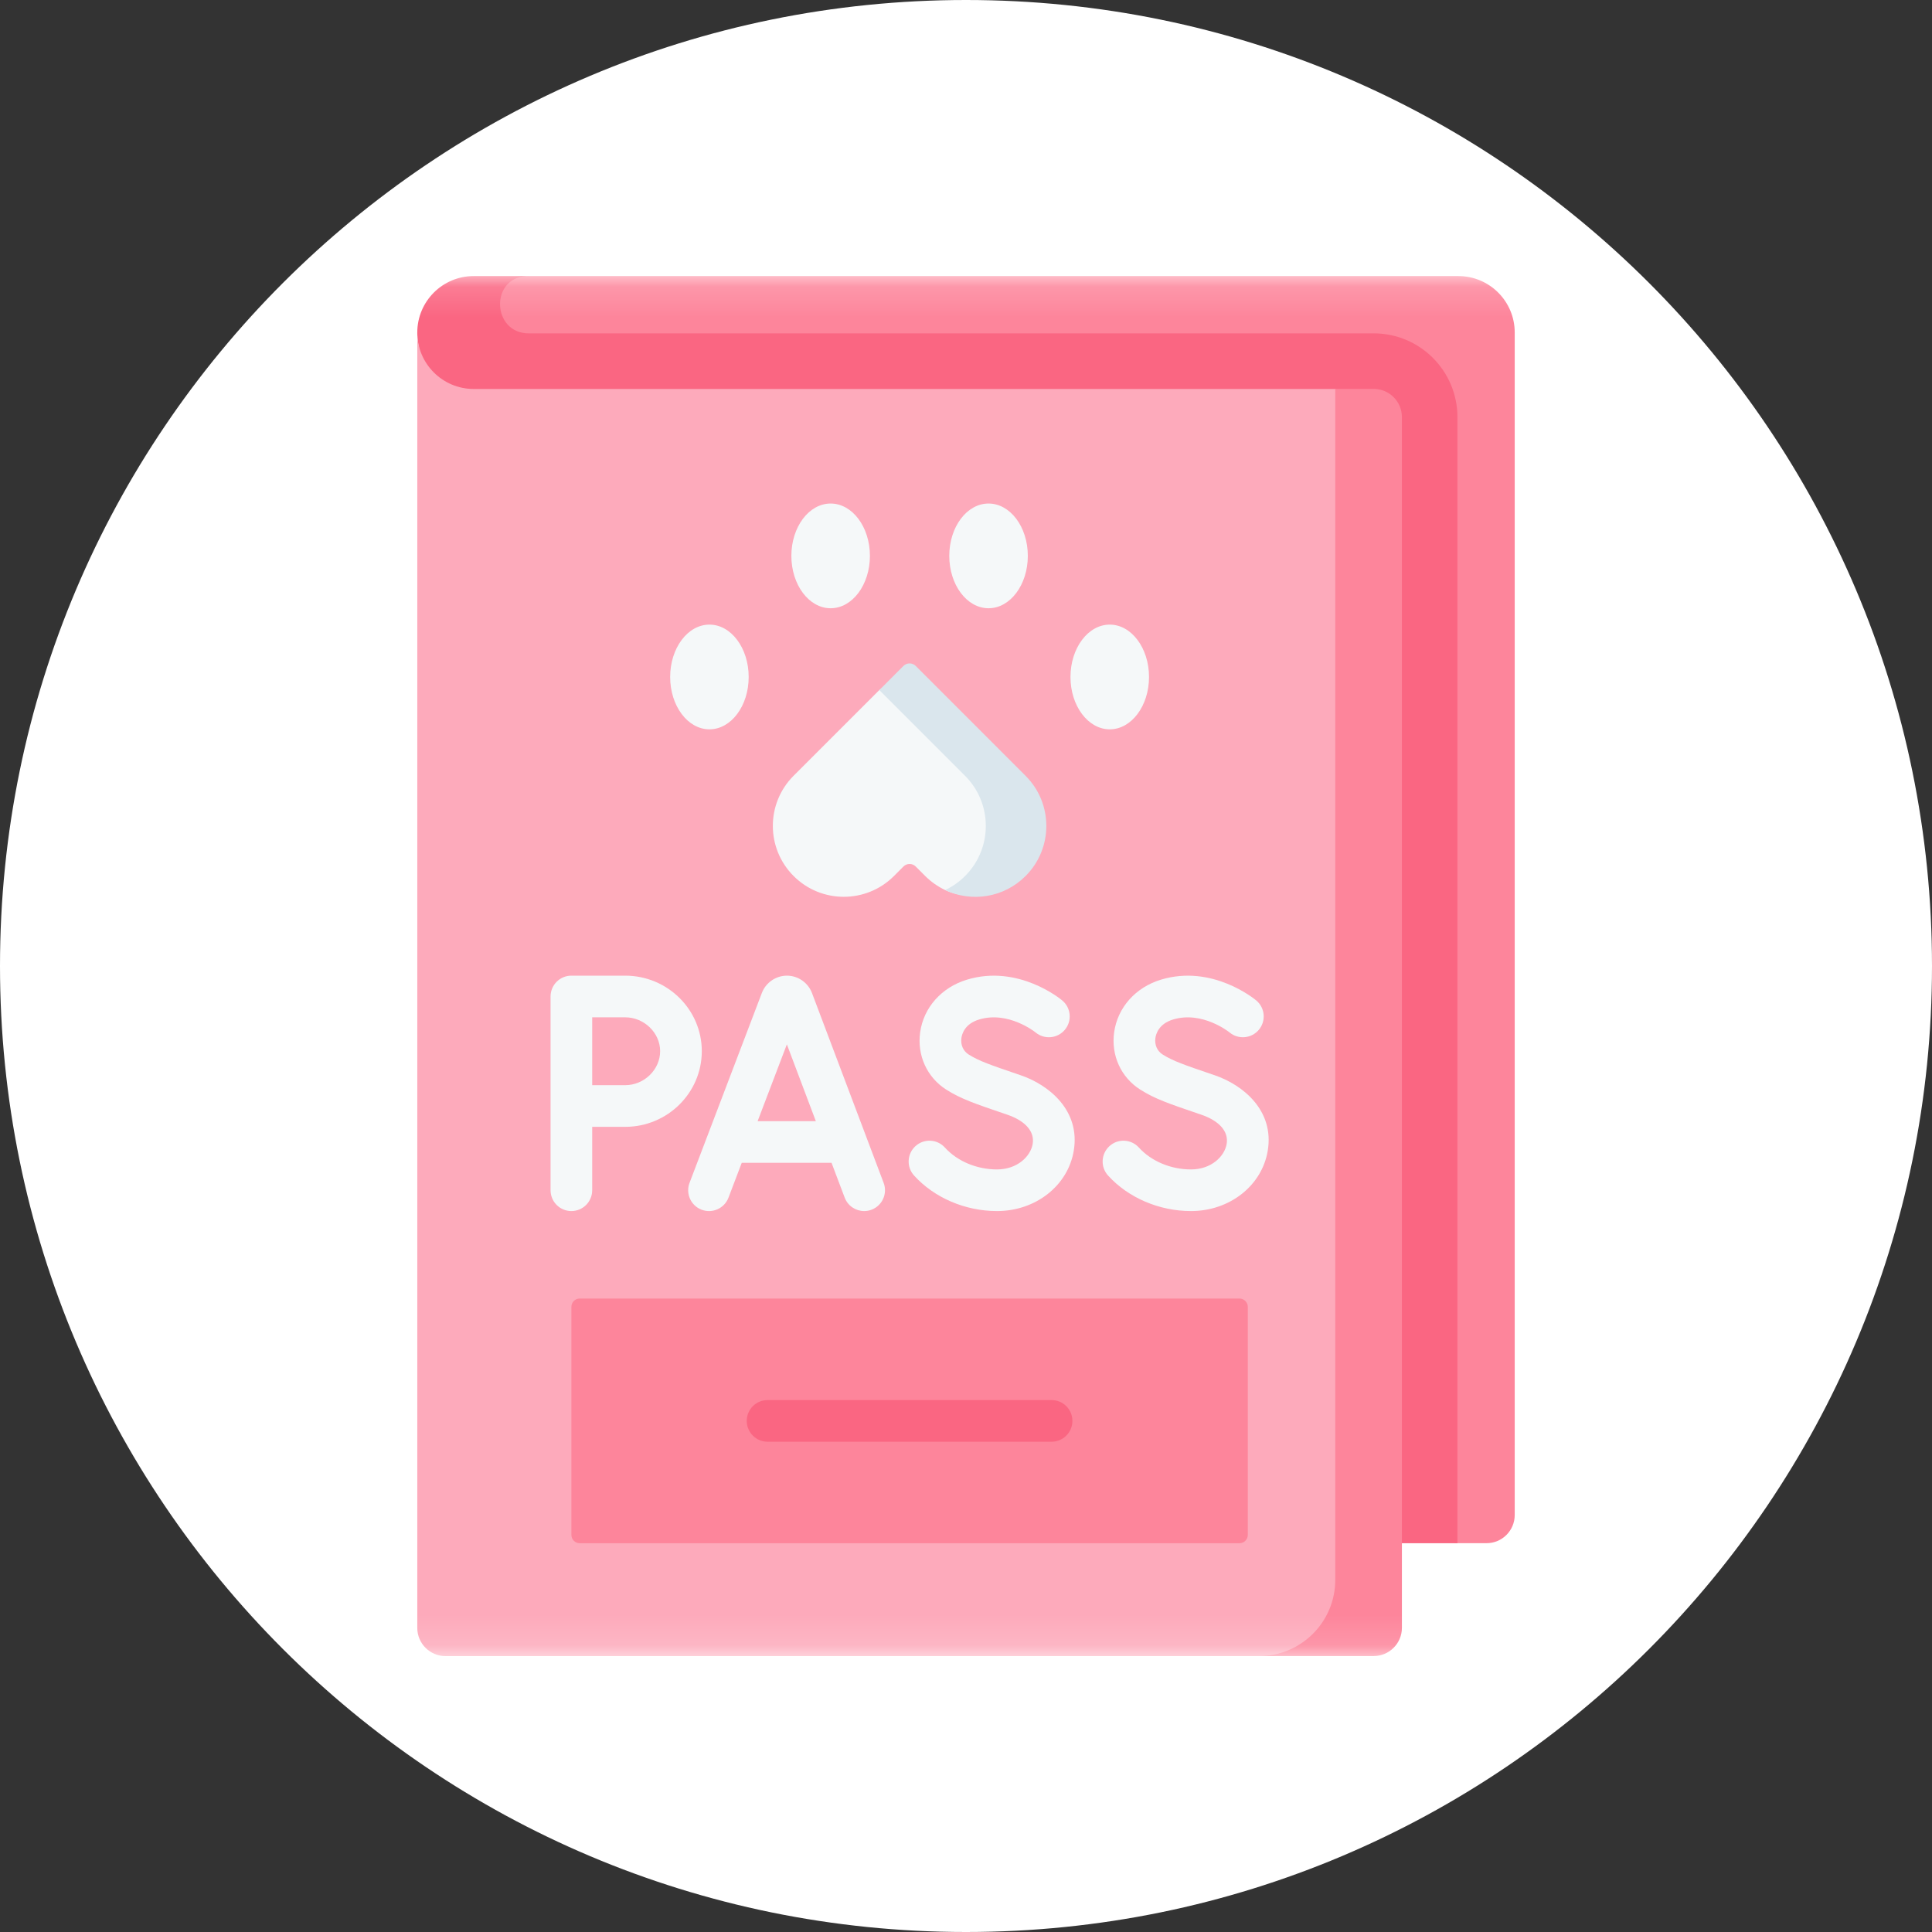 <?xml version="1.0" encoding="UTF-8"?> <svg xmlns="http://www.w3.org/2000/svg" width="64" height="64" viewBox="0 0 64 64" fill="none"><rect x="0" y="0" width="64" height="64" fill="#333333" stroke="none"/><g clip-path="url(#clip0_2469_927)"><path d="M32 64C49.673 64 64 49.673 64 32C64 14.327 49.673 0 32 0C14.327 0 0 14.327 0 32C0 49.673 14.327 64 32 64Z" fill="white"></path><mask id="mask0_2469_927" style="mask-type:luminance" maskUnits="userSpaceOnUse" x="9" y="9" width="46" height="46"><path d="M54.857 9.145H9.143V54.859H54.857V9.145Z" fill="white"></path></mask><g mask="url(#mask0_2469_927)"><path d="M49.243 51.12H48.279L46.911 50.858L45.951 51.12H18.496V12.883L15.831 13.021C14.798 13.021 13.98 12.046 13.98 11.014C13.98 9.981 14.853 9.27 15.885 9.27L17.305 9.145H48.308C49.341 9.145 50.177 9.981 50.177 11.014V50.186C50.177 50.702 49.759 51.12 49.243 51.12Z" fill="#FD859B"></path><path d="M48.279 13.817V51.121H18.496L15.565 13.27C14.533 13.27 13.823 12.047 13.823 11.014C13.823 10.498 14.033 10.03 14.371 9.692C14.709 9.354 15.176 9.145 15.692 9.145H17.532C17.5 9.144 17.467 9.145 17.434 9.147C16.223 9.212 16.302 11.043 17.515 11.043H45.505C47.037 11.043 48.279 12.285 48.279 13.817Z" fill="#FA6682"></path><path d="M44.86 54.435L42.185 54.861H14.758C14.242 54.861 13.823 54.442 13.823 53.926V11.016C13.823 12.048 14.66 12.885 15.692 12.885H44.232L45.068 13.324C45.584 13.324 46.003 13.742 46.003 14.258L45.795 53.5C45.795 54.016 45.376 54.435 44.86 54.435Z" fill="#FDAABB"></path><path d="M46.44 13.817V53.924C46.44 54.44 46.021 54.859 45.505 54.859H41.71C43.102 54.859 44.232 53.729 44.232 52.337V12.883H45.505C46.021 12.883 46.44 13.301 46.44 13.817Z" fill="#FD859B"></path><path d="M30.335 28.705L30.65 29.02C30.846 29.216 31.07 29.37 31.308 29.483C32.18 29.894 33.035 29.532 33.756 28.812C34.674 27.894 34.476 26.551 33.559 25.633L30.267 22.342C30.155 22.23 29.972 22.23 29.86 22.342L29.129 22.858L26.29 25.697C25.372 26.614 25.372 28.102 26.29 29.02C27.207 29.937 28.695 29.937 29.613 29.02L29.927 28.705C30.04 28.592 30.223 28.592 30.335 28.705Z" fill="#F5F8F9"></path><path d="M34.661 27.36C34.661 27.96 34.432 28.563 33.972 29.021C33.252 29.742 32.179 29.898 31.308 29.484C31.547 29.373 31.77 29.218 31.967 29.021C32.427 28.563 32.656 27.96 32.656 27.36C32.656 26.758 32.427 26.157 31.967 25.698L29.129 22.86L29.927 22.061C30.04 21.948 30.222 21.948 30.336 22.061L33.972 25.698C34.432 26.157 34.661 26.758 34.661 27.36Z" fill="#DAE6ED"></path><path d="M27.516 20.149C28.234 20.149 28.817 19.372 28.817 18.414C28.817 17.456 28.234 16.68 27.516 16.68C26.797 16.68 26.215 17.456 26.215 18.414C26.215 19.372 26.797 20.149 27.516 20.149Z" fill="#F5F8F9"></path><path d="M32.747 20.149C33.465 20.149 34.048 19.372 34.048 18.414C34.048 17.456 33.465 16.68 32.747 16.68C32.028 16.68 31.446 17.456 31.446 18.414C31.446 19.372 32.028 20.149 32.747 20.149Z" fill="#F5F8F9"></path><path d="M23.501 24.16C24.219 24.16 24.801 23.384 24.801 22.426C24.801 21.468 24.219 20.691 23.501 20.691C22.782 20.691 22.2 21.468 22.2 22.426C22.2 23.384 22.782 24.16 23.501 24.16Z" fill="#F5F8F9"></path><path d="M36.762 24.16C37.48 24.16 38.063 23.384 38.063 22.426C38.063 21.468 37.48 20.691 36.762 20.691C36.043 20.691 35.461 21.468 35.461 22.426C35.461 23.384 36.043 24.16 36.762 24.16Z" fill="#F5F8F9"></path><path d="M26.898 32.895C26.768 32.551 26.435 32.32 26.068 32.32C25.702 32.32 25.368 32.55 25.238 32.892L22.842 39.183C22.707 39.539 22.885 39.938 23.241 40.073C23.598 40.209 23.996 40.03 24.132 39.674L24.571 38.52H27.546L27.981 39.672C28.085 39.948 28.348 40.118 28.627 40.118C28.708 40.118 28.79 40.104 28.87 40.074C29.227 39.939 29.407 39.541 29.272 39.185L26.898 32.895ZM25.097 37.14L26.066 34.596L27.026 37.14H25.097Z" fill="#F5F8F9"></path><path d="M40.233 35.617L40.135 35.584C39.255 35.284 38.854 35.148 38.513 34.931C38.332 34.816 38.243 34.612 38.274 34.386C38.293 34.249 38.388 33.914 38.861 33.772C39.828 33.48 40.713 34.186 40.731 34.201C41.023 34.443 41.456 34.405 41.7 34.114C41.945 33.822 41.908 33.387 41.616 33.142C41.557 33.093 40.159 31.94 38.463 32.451C37.617 32.706 37.021 33.375 36.907 34.198C36.802 34.962 37.134 35.689 37.773 36.095C38.253 36.401 38.733 36.564 39.69 36.89L39.788 36.923C40.394 37.13 40.703 37.483 40.635 37.893C40.567 38.303 40.13 38.739 39.453 38.739C38.784 38.739 38.139 38.468 37.727 38.014C37.471 37.731 37.035 37.71 36.753 37.966C36.471 38.222 36.449 38.658 36.705 38.94C37.374 39.678 38.401 40.118 39.453 40.118C40.735 40.118 41.804 39.277 41.996 38.118C42.216 36.791 41.184 35.941 40.233 35.617Z" fill="#F5F8F9"></path><path d="M33.806 35.617L33.708 35.584C32.829 35.284 32.428 35.148 32.087 34.931C31.906 34.816 31.817 34.612 31.848 34.386C31.867 34.248 31.962 33.914 32.435 33.772C33.402 33.48 34.286 34.186 34.305 34.201C34.596 34.443 35.029 34.405 35.274 34.114C35.519 33.822 35.481 33.387 35.189 33.142C35.131 33.093 33.733 31.94 32.037 32.451C31.191 32.706 30.595 33.375 30.481 34.198C30.376 34.962 30.708 35.689 31.346 36.095C31.827 36.401 32.307 36.564 33.263 36.89L33.361 36.923C33.968 37.13 34.277 37.483 34.209 37.893C34.141 38.303 33.703 38.739 33.026 38.739C32.357 38.739 31.712 38.468 31.301 38.014C31.045 37.731 30.609 37.71 30.327 37.966C30.044 38.222 30.023 38.658 30.279 38.94C30.947 39.678 31.974 40.118 33.027 40.118C34.308 40.118 35.378 39.277 35.57 38.118C35.79 36.791 34.758 35.941 33.806 35.617Z" fill="#F5F8F9"></path><path d="M20.711 32.32H18.928C18.547 32.32 18.238 32.629 18.238 33.01V36.638V39.428C18.238 39.81 18.547 40.118 18.928 40.118C19.309 40.118 19.617 39.809 19.617 39.428V37.328H20.711C22.11 37.328 23.248 36.203 23.248 34.821C23.248 33.442 22.11 32.32 20.711 32.32ZM20.711 35.948H19.617V33.7H20.711C21.338 33.7 21.868 34.214 21.868 34.821C21.868 35.432 21.338 35.948 20.711 35.948Z" fill="#F5F8F9"></path><path d="M41.059 51.121H19.204C19.051 51.121 18.928 50.998 18.928 50.845V43.292C18.928 43.139 19.051 43.016 19.204 43.016H41.059C41.211 43.016 41.335 43.139 41.335 43.292V50.845C41.335 50.998 41.211 51.121 41.059 51.121Z" fill="#FD859B"></path><path d="M34.835 47.759H25.427C25.046 47.759 24.737 47.45 24.737 47.069C24.737 46.688 25.046 46.379 25.427 46.379H34.835C35.216 46.379 35.525 46.688 35.525 47.069C35.525 47.45 35.216 47.759 34.835 47.759Z" fill="#FA6682"></path></g></g><defs><clipPath id="clip0_2469_927"><rect width="64" height="64" fill="white"></rect></clipPath></defs></svg> 